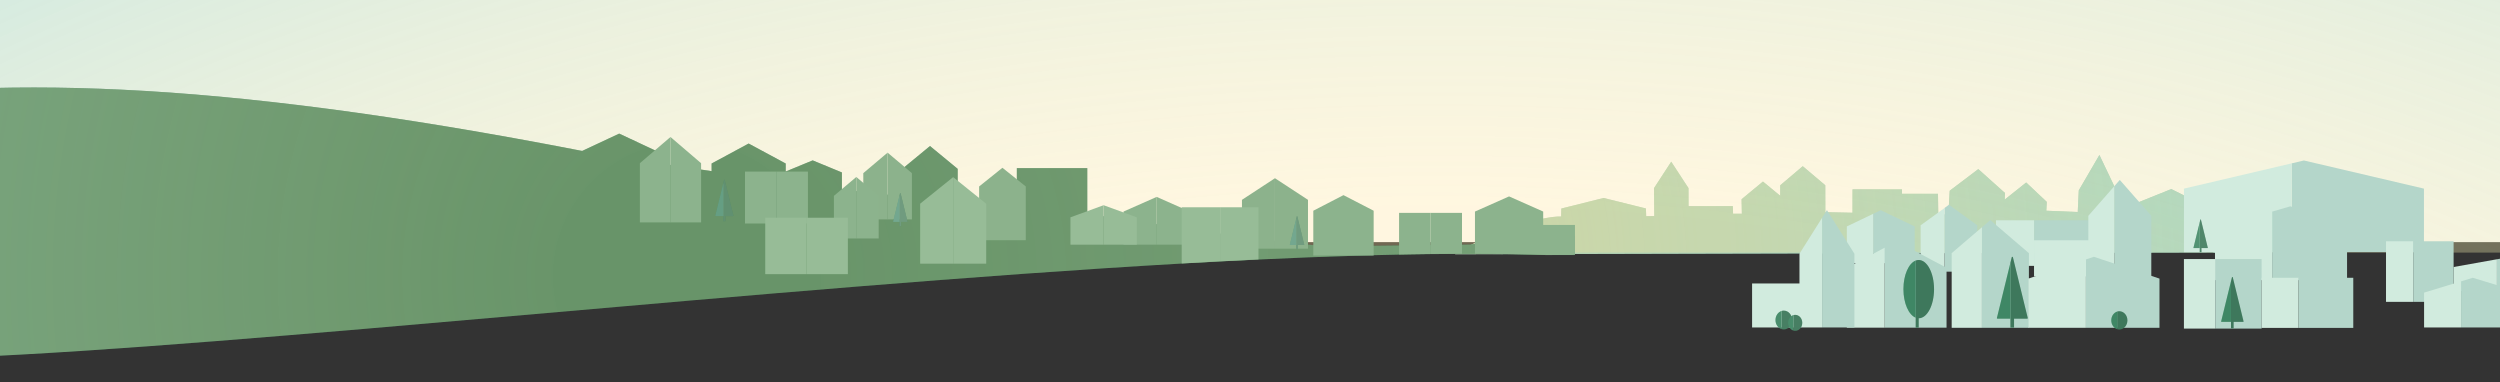 <?xml version="1.0" encoding="UTF-8"?>
<svg id="Ebene_1" data-name="Ebene 1" xmlns="http://www.w3.org/2000/svg" xmlns:xlink="http://www.w3.org/1999/xlink" viewBox="0 0 1672.16 255.67">
  <rect x="0" y="0" width="1672.16" height="255.67" fill="#333333" stroke="none"/>
  <defs>
    <style>
      .cls-1 {
        fill: #d1ebde;
      }

      .cls-2 {
        fill: url(#Unbenannter_Verlauf_5);
      }

      .cls-3 {
        fill: #b4d6ca;
      }

      .cls-4 {
        fill: #336f49;
      }

      .cls-5 {
        fill: #97bc97;
      }

      .cls-6 {
        fill: #8cb38d;
      }

      .cls-7 {
        fill: rgba(220, 234, 221, .6);
      }

      .cls-8 {
        fill: rgba(220, 234, 221, .8);
      }

      .cls-9 {
        fill: #388262;
      }

      .cls-10 {
        fill: #93c3ac;
      }

      .cls-11 {
        fill: #fff;
      }

      .cls-12 {
        fill: #236546;
      }

      .cls-13 {
        fill: #257751;
      }

      .cls-14 {
        opacity: .45;
      }

      .cls-15 {
        opacity: .2;
      }

      .cls-16 {
        opacity: .25;
      }

      .cls-17 {
        opacity: .15;
      }

      .cls-18 {
        fill: #d6e6d7;
      }

      .cls-19 {
        fill: url(#Unbenannter_Verlauf_14);
      }

      .cls-20 {
        fill: url(#Unbenannter_Verlauf_11);
      }

      .cls-21 {
        fill: #277050;
      }

      .cls-22 {
        fill: #8cb28c;
      }
    </style>
    <radialGradient id="Unbenannter_Verlauf_5" data-name="Unbenannter Verlauf 5" cx="852.38" cy="178.67" fx="852.38" fy="178.67" r="1908.28" gradientUnits="userSpaceOnUse">
      <stop offset="0" stop-color="#ffe8a3" stop-opacity=".3"/>
      <stop offset=".05" stop-color="#eae5ad" stop-opacity=".39"/>
      <stop offset=".13" stop-color="#cae0bd" stop-opacity=".52"/>
      <stop offset=".22" stop-color="#afdccb" stop-opacity=".64"/>
      <stop offset=".32" stop-color="#99d9d6" stop-opacity=".74"/>
      <stop offset=".43" stop-color="#88d7df" stop-opacity=".81"/>
      <stop offset=".56" stop-color="#7cd5e5" stop-opacity=".86"/>
      <stop offset=".72" stop-color="#75d4e8" stop-opacity=".89"/>
      <stop offset=".99" stop-color="#73d4ea" stop-opacity=".9"/>
    </radialGradient>
    <radialGradient id="Unbenannter_Verlauf_14" data-name="Unbenannter Verlauf 14" cx="-2580.53" cy="55.41" fx="-2580.53" fy="55.41" r="1" gradientTransform="translate(8903883.06 96381.04) scale(3450.05 -1728.82)" gradientUnits="userSpaceOnUse">
      <stop offset=".26" stop-color="#ffe498" stop-opacity=".3"/>
      <stop offset=".65" stop-color="#4fc7ec" stop-opacity=".7"/>
    </radialGradient>
    <radialGradient id="Unbenannter_Verlauf_11" data-name="Unbenannter Verlauf 11" cx="1506.91" cy="184.64" fx="438.23" fy="184.64" r="4487.54" gradientUnits="userSpaceOnUse">
      <stop offset=".02" stop-color="#ffe8a3" stop-opacity=".3"/>
      <stop offset=".02" stop-color="#fde7a3" stop-opacity=".31"/>
      <stop offset=".18" stop-color="#d3e1b9" stop-opacity=".49"/>
      <stop offset=".33" stop-color="#b0dcca" stop-opacity=".63"/>
      <stop offset=".48" stop-color="#95d8d8" stop-opacity=".75"/>
      <stop offset=".63" stop-color="#82d6e2" stop-opacity=".83"/>
      <stop offset=".77" stop-color="#76d4e7" stop-opacity=".88"/>
      <stop offset=".89" stop-color="#73d4ea" stop-opacity=".9"/>
    </radialGradient>
  </defs>
  <rect class="cls-11" x="-.65" y="-1.15" width="1675.1" height="163.1"/>
  <g>
    <path class="cls-10" d="M1488.03,170.34c-5.34-2.74-9.98-5.63-13.62-8.7v-24.14l-22.09-11.03h-.02l-30.32,12.2-.2,11.17-4.17.97c-.75-.07-1.5-.13-2.24-.19l.57-20.64.05-1.6v-.03s-11.77-24.68-11.77-24.68l-.03.02v.03l-13.77,23.62-.69,14.46-21.03-.85.32-5.92-13.78-12.97-14.36,11.46.18-4.44-17.85-15.98h0l-19.12,14.48-.9,16.03c-2.24-.1-4.49-.2-6.75-.28l-.19-13.72h-24.07v-2.93l-16.53-.02-16.55-.02-.02,15.66c-6-.14-12.07-.28-18.17-.39l-.04-18-15.08-12.75-15.06,12.78v7l-11.55-9.51-14.3,11.83.18,9.7h-5.87l-.16-5.09-29.62.02-.03-12.07-.02-.02-11.54-17.66-11.51,17.69h-.02l.2,18.68c-1.78.03-3.57.06-5.41.08l-.18-5.17-28.31-7.01-28.29,7.07-.13,5.32c-1.85-.03-3.62.08-5.32.31,0,0-29.53,2.98-61.46,22.43-1.41.86-2.82,1.71-4.24,2.54l506.83-1.25,8.03,1.53Z"/>
    <path class="cls-2" d="M1488.03,170.34c-5.34-2.74-9.98-5.63-13.62-8.7v-24.14l-22.09-11.03h-.02l-30.32,12.2-.2,11.17-4.17.97c-.75-.07-1.5-.13-2.24-.19l.57-20.64.05-1.6v-.03s-11.77-24.68-11.77-24.68l-.03.02v.03l-13.77,23.62-.69,14.46-21.03-.85.32-5.92-13.78-12.97-14.36,11.46.18-4.44-17.85-15.98h0l-19.12,14.48-.9,16.03c-2.24-.1-4.49-.2-6.75-.28l-.19-13.72h-24.07v-2.93l-16.53-.02-16.55-.02-.02,15.66c-6-.14-12.07-.28-18.17-.39l-.04-18-15.08-12.75-15.06,12.78v7l-11.55-9.51-14.3,11.83.18,9.7h-5.87l-.16-5.09-29.62.02-.03-12.07-.02-.02-11.54-17.66-11.51,17.69h-.02l.2,18.68c-1.78.03-3.57.06-5.41.08l-.18-5.17-28.31-7.01-28.29,7.07-.13,5.32c-1.85-.03-3.62.08-5.32.31,0,0-29.53,2.98-61.46,22.43-1.41.86-2.82,1.71-4.24,2.54l506.83-1.25,8.03,1.53Z"/>
  </g>
  <path class="cls-19" d="M2533.64,168.96H-860.78v-906.25h3394.42V168.96Z"/>
  <g>
    <path class="cls-3" d="M1708.14,176.91v17.72h-38.03v-21.21l9.22-1.64,28.81,5.14Z"/>
    <path class="cls-1" d="M1670.11,173.42v21.21h-28.99v-16.04l28.99-5.18Z"/>
    <path class="cls-3" d="M1280.64,151.46v24.52h-27.77v-32.95l5.08-2.44,22.69,10.86Z"/>
    <path class="cls-1" d="M1252.87,143.03v32.95h-17.6v-24.52l17.6-8.43Z"/>
    <path class="cls-1" d="M1360.57,147.35h-25.54v30.48h25.54v-30.48Z"/>
    <path class="cls-3" d="M1398.41,147.35h-37.84v30.48h37.84v-30.48Z"/>
    <path class="cls-3" d="M1322.54,150.7v31.03h-21.94v-42.62l2.98-2.16h0l18.95,13.74Z"/>
    <path class="cls-1" d="M1300.6,139.12v42.62h-15.97v-31.03l15.97-11.58Z"/>
    <path class="cls-3" d="M1621.29,126.16v42.49h-88.47v-59.39l8.18-1.92h.02l80.27,18.82Z"/>
    <path class="cls-1" d="M1532.83,109.26v59.39h-72.07v-42.49l72.07-16.9Z"/>
    <path class="cls-3" d="M1357.06,169.33v49.92h-31.41v-67.25l5.59-4.78,25.83,22.11Z"/>
    <path class="cls-1" d="M1325.65,152v67.25h-20.24v-49.92l20.24-17.33Z"/>
    <path class="cls-3" d="M1301.97,179.13v40.05h-41.4v-53.52l8.05-4.28,33.36,17.75Z"/>
    <path class="cls-1" d="M1260.57,165.66v53.52h-25.3v-40.05l25.3-13.46Z"/>
    <path class="cls-3" d="M1569.86,149.1v38.25h-50.12v-45.8l12.15-3.55,37.97,11.1Z"/>
    <path class="cls-1" d="M1519.74,141.55v45.8h-38.21v-34.63l38.21-11.18Z"/>
    <path class="cls-3" d="M1438.93,144.32v40.56h-24.81v-60.28l3.74-4.26,21.05,23.97h.01Z"/>
    <path class="cls-1" d="M1414.13,124.6v60.28h-53.64v-24.18h36.32v-16.38h.02s17.31-19.72,17.31-19.72Z"/>
    <path class="cls-1" d="M1481.69,173.27h-20.94v46.51h20.94v-46.51Z"/>
    <path class="cls-3" d="M1512.71,173.27h-31.02v46.51h31.02v-46.51Z"/>
    <path class="cls-3" d="M1444.4,186.34v32.91h-49.21v-45.71l5.35-1.77h0l43.85,14.57Z"/>
    <path class="cls-1" d="M1395.19,173.55v45.71h-38.5v-32.91l38.5-12.8Z"/>
    <path class="cls-3" d="M1240.35,169.69v49.32h-21.64v-73.3l3.26-5.18,18.36,29.15h.01Z"/>
    <path class="cls-1" d="M1218.71,145.71v73.3h-46.8v-29.4h31.69v-19.92h.01s15.1-23.98,15.1-23.98Z"/>
    <path class="cls-1" d="M1537.41,185.8h-24.7v33.52h24.7v-33.52Z"/>
    <path class="cls-3" d="M1574.02,185.8h-36.6v33.52h36.6v-33.52Z"/>
    <path class="cls-1" d="M1614.13,161.38h-18.21v40.52h18.21v-40.52Z"/>
    <path class="cls-3" d="M1641.12,161.38h-26.99v40.52h26.99v-40.52Z"/>
    <path class="cls-3" d="M1678.53,193.28v25.77h-32.43v-30.86l7.86-2.39,24.57,7.48Z"/>
    <path class="cls-1" d="M1646.1,188.19v30.86h-24.72v-23.33l24.72-7.53Z"/>
  </g>
  <g>
    <path class="cls-12" d="M1476.54,165.93h-4.08v2.76h-1.12v-2.76h0v-17.39l.41-1.68c.04-.17.31-.17.35,0l4.62,18.88c.02.1-.06.19-.18.19Z"/>
    <path class="cls-13" d="M1471.34,148.53v17.39h-4.03c-.11,0-.2-.09-.18-.19l4.21-17.2Z"/>
    <g class="cls-16">
      <path class="cls-18" d="M1476.54,165.93h-4.08v2.76h-1.12v-2.76h0v-17.39l.41-1.68c.04-.17.31-.17.35,0l4.62,18.88c.02.1-.06.19-.18.19Z"/>
      <path class="cls-18" d="M1471.34,148.53v17.39h-4.03c-.11,0-.2-.09-.18-.19l4.21-17.2Z"/>
    </g>
    <path class="cls-12" d="M1293.62,193.38c0,10.77-4.59,19.5-10.25,19.5,0,0-.02,0-.03,0v6.22h-2v-44.83c.65-.25,1.33-.38,2.02-.38,5.66,0,10.25,8.73,10.25,19.5Z"/>
    <path class="cls-13" d="M1281.35,174.26v38.24c-4.69-1.79-8.23-9.67-8.23-19.12s3.54-17.33,8.23-19.12Z"/>
    <g class="cls-17">
      <path class="cls-18" d="M1293.62,193.38c0,10.77-4.59,19.5-10.25,19.5,0,0-.02,0-.03,0v6.22h-2v-44.83c.65-.25,1.33-.38,2.02-.38,5.66,0,10.25,8.73,10.25,19.5Z"/>
      <path class="cls-18" d="M1281.35,174.26v38.24c-4.69-1.79-8.23-9.67-8.23-19.12s3.54-17.33,8.23-19.12Z"/>
    </g>
    <path class="cls-12" d="M1355.92,213.15h-8.8v5.95h-2.42v-5.95h0v-37.48l.89-3.62c.09-.36.68-.36.76,0l9.95,40.69c.05.21-.13.41-.38.41Z"/>
    <path class="cls-13" d="M1344.7,175.67v37.48h-8.68c-.25,0-.43-.2-.38-.41l9.07-37.07Z"/>
    <g class="cls-17">
      <path class="cls-18" d="M1355.92,213.15h-8.8v5.95h-2.42v-5.95h0v-37.48l.89-3.62c.09-.36.68-.36.76,0l9.95,40.69c.05.21-.13.41-.38.41Z"/>
      <path class="cls-18" d="M1344.7,175.67v37.48h-8.68c-.25,0-.43-.2-.38-.41l9.07-37.07Z"/>
    </g>
    <path class="cls-12" d="M1500.36,215.3h-6.38v4.31h-1.75v-4.31h0v-27.19l.64-2.63c.06-.26.49-.26.55,0l7.22,29.52c.04.15-.1.3-.28.3Z"/>
    <path class="cls-13" d="M1492.22,188.11v27.19h-6.3c-.18,0-.31-.14-.28-.3l6.58-26.89Z"/>
    <g class="cls-17">
      <path class="cls-18" d="M1500.36,215.3h-6.38v4.31h-1.75v-4.31h0v-27.19l.64-2.63c.06-.26.49-.26.55,0l7.22,29.52c.04.15-.1.3-.28.3Z"/>
      <path class="cls-18" d="M1492.22,188.11v27.19h-6.3c-.18,0-.31-.14-.28-.3l6.58-26.89Z"/>
    </g>
    <path class="cls-12" d="M1198.68,214.05c0,3.48-2.49,6.3-5.56,6.3-.52,0-1.03-.08-1.5-.23v-12.13c.48-.15.98-.23,1.5-.23,3.07,0,5.56,2.82,5.56,6.3Z"/>
    <path class="cls-13" d="M1191.61,207.99v12.13c-2.34-.74-4.06-3.18-4.06-6.06s1.72-5.32,4.06-6.06Z"/>
    <path class="cls-12" d="M1205.47,215.94c0,2.95-2.11,5.33-4.71,5.33-.44,0-.87-.07-1.27-.2v-10.27c.41-.13.83-.2,1.27-.2,2.6,0,4.71,2.39,4.71,5.33Z"/>
    <path class="cls-13" d="M1199.48,210.8v10.27c-1.98-.63-3.44-2.69-3.44-5.14s1.45-4.51,3.44-5.14Z"/>
    <path class="cls-12" d="M1422.95,214.29c0,3.38-2.42,6.11-5.4,6.11-.51,0-1-.08-1.46-.23v-11.77c.46-.15.95-.23,1.46-.23,2.98,0,5.4,2.74,5.4,6.11Z"/>
    <path class="cls-13" d="M1416.09,208.4v11.77c-2.27-.72-3.94-3.08-3.94-5.89s1.67-5.17,3.94-5.89Z"/>
    <g class="cls-17">
      <path class="cls-18" d="M1422.95,214.29c0,3.38-2.42,6.11-5.4,6.11-.51,0-1-.08-1.46-.23v-11.77c.46-.15.95-.23,1.46-.23,2.98,0,5.4,2.74,5.4,6.11Z"/>
      <path class="cls-18" d="M1416.09,208.4v11.77c-2.27-.72-3.94-3.08-3.94-5.89s1.67-5.17,3.94-5.89Z"/>
    </g>
    <g class="cls-15">
      <path class="cls-18" d="M1205.47,215.94c0,2.95-2.11,5.34-4.71,5.34-.45,0-.87-.07-1.28-.2-1.13-.36-2.09-1.18-2.7-2.29-.98.96-2.26,1.55-3.66,1.55-.52,0-1.03-.08-1.5-.24-2.34-.74-4.06-3.17-4.06-6.06s1.71-5.33,4.06-6.06c.48-.15.98-.24,1.5-.24,2.26,0,4.21,1.53,5.07,3.72.4-.29.83-.52,1.29-.67.41-.13.83-.2,1.28-.2,2.6,0,4.71,2.39,4.71,5.33Z"/>
    </g>
  </g>
  <g>
    <path class="cls-21" d="M1053.13,157.67v12.92l-18.38.03c-15.16-.52-31.42-.79-48.49-.82-2.87-.01-5.77-.01-8.69,0-6.91.02-13.96.06-21.1.16-3.98.04-8,.1-12.04.17-3,.05-6.02.11-9.06.17-5.61.11-11.28.25-17.03.4-3.68.1-7.39.2-11.12.32-21.25.64-43.35,1.51-66.11,2.6-8.49.4-17.08.83-25.75,1.28-8.49.46-17.07.93-25.72,1.42-274.27,15.72-624.56,54.99-814.21,62.73-133.06,5.42-356.42-14.04-539.18-33.84-160.02-17.33-286.56-34.8-296.2-36.14-.01,0-.03,0-.04-.01.38-.01,1.5-.05,3.32-.13,37.59-1.51,371.94-15.82,510.87-50.48,77.02-19.22,143.13-37.53,217.04-48.74C-6.07,51.1,138.12,52.05,389.38,100.95l24.77-11.59,22.81,10.67,1.98.92v7.93c2.66.4,5.3.8,7.94,1.2,6.91,1.05,13.76,2.08,20.52,3.1,2.87.43,5.72.85,8.56,1.28v-5.1l24.78-13.36,24.79,13.36v5.35l18.04-7.44,19.54,8.06v10.08s-.01,1.19-.01,1.19c1.77.22,3.53.45,5.28.66,1.04.13,2.07.26,3.09.39.72.08,1.43.17,2.13.26.86.1,1.71.2,2.56.3.87.11,1.73.2,2.59.31,1.86.21,3.7.42,5.54.64,1.53.17,3.06.34,4.57.51,1.04.12,2.07.24,3.11.36.16.01.32.03.47.05,1.9.2,3.78.4,5.66.6.77.08,1.54.16,2.31.24.24.02.47.05.71.08.16,0,.33.03.48.05.65.06,1.29.13,1.92.19v-18.31l.93-.77,17.59-14.49,18.52,15.26v21.67c4.44.4,8.87.8,13.27,1.2,1.57.15,3.13.29,4.69.44,7.28.66,14.48,1.34,21.61,2.03v-25.82h47.11v30.55h.08c.55.09,3.98.61,9.97,1.5,3.56.53,8.04,1.2,13.35,1.99,2.74.41,5.71.85,8.89,1.33,4.1.61,8.55,1.27,13.34,1.99,5.21.77,10.8,1.61,16.77,2.49,1.79.28,3.61.54,5.47.82,4.12.61,8.38,1.25,12.8,1.9,2.44.37,4.92.73,7.45,1.11.67.09,1.36.2,2.04.3,4.09.61,8.31,1.2,12.63,1.79,3.62.49,7.31.98,11.08,1.46,3.62.46,7.3.91,11.06,1.35,3.39.41,6.84.81,10.34,1.2,1.29.15,2.58.29,3.88.44,1.76.19,3.52.39,5.3.58.87.09,1.74.18,2.62.28,1.18.12,2.37.25,3.56.38,2.91.3,5.86.61,8.83.91l31.64-.41,17.03-.21,21.1-.27,21.1-.26,5.68-.07,3.01-.46,45.75-6.92s1.12.08,3.23.24c.32.02.66.04,1.03.06.62.05,1.32.1,2.07.16.23.01.48.02.73.04.26.02.52.04.79.06.26.02.54.04.82.06.27.02.56.04.85.05,1.47.11,3.07.21,4.83.34.63.04,1.28.08,1.94.12.2.02.42.02.65.04.11.01.22.01.33.02,1.68.08,2.4.18,3.85.26Z"/>
    <g>
      <path class="cls-20" d="M1052.16,157.51v12.92l-17.43.19c-15.16-.52-31.42-.79-48.49-.82-2.87-.01-5.77-.01-8.69,0-6.91.02-13.96.06-21.1.16-3.98.04-8,.1-12.04.17-3,.05-6.02.11-9.06.17-5.61.11-11.28.25-17.03.4-3.68.1-7.39.2-11.12.32-21.25.64-43.35,1.51-66.11,2.6-8.49.4-17.08.83-25.75,1.28-8.49.46-17.07.93-25.72,1.42-274.27,15.72-624.56,54.99-814.21,62.73-133.06,5.42-356.42-14.04-539.18-33.84-160.02-17.33-286.56-34.8-296.2-36.14-.01,0-.03,0-.04-.01.38-.01,1.5-.05,3.32-.13,37.59-1.51,371.94-15.82,510.87-50.48,77.02-19.22,143.13-37.53,217.04-48.74C-6.08,51.1,138.11,52.05,389.37,100.95l24.77-11.59,22.81,10.67,1.98.92v7.93c2.66.4,5.3.8,7.94,1.2,6.91,1.05,13.76,2.08,20.52,3.1,2.87.43,5.72.85,8.56,1.28v-5.1l24.78-13.36,24.79,13.36v5.35l18.04-7.44,19.54,8.06v10.08s-.01,1.19-.01,1.19c1.77.22,3.53.45,5.28.66,1.04.13,2.07.26,3.09.39.72.08,1.43.17,2.13.26.86.1,1.71.2,2.56.3.87.11,1.73.2,2.59.31,1.86.21,3.7.42,5.54.64,1.53.17,3.06.34,4.57.51,1.04.12,2.07.24,3.11.36.16.01.32.03.47.05,1.9.2,3.78.4,5.66.6.77.08,1.54.16,2.31.24.24.02.47.05.71.08.16,0,.33.03.48.05.65.06,1.29.13,1.92.19v-18.31l.93-.77,17.59-14.49,18.52,15.26v21.67c4.44.4,8.87.8,13.27,1.2,1.57.15,3.13.29,4.69.44,7.28.66,14.48,1.34,21.61,2.03v-25.82h47.11v30.55h.08c.55.09,3.98.61,9.97,1.5,3.56.53,8.04,1.2,13.35,1.99,2.74.41,5.71.85,8.89,1.33,4.1.61,8.55,1.27,13.34,1.99,5.21.77,10.8,1.61,16.77,2.49,1.79.28,3.61.54,5.47.82,4.12.61,8.38,1.25,12.8,1.9,2.44.37,4.92.73,7.45,1.11.67.09,1.36.2,2.04.3,4.09.61,8.31,1.2,12.63,1.79,3.62.49,7.31.98,11.08,1.46,3.62.46,7.3.91,11.06,1.35,3.39.41,6.84.81,10.34,1.2,1.29.15,2.58.29,3.88.44,1.76.19,3.52.39,5.3.58.87.09,1.74.18,2.62.28,1.18.12,2.37.25,3.56.38,2.91.3,5.86.61,8.83.91l31.64-.41,17.03-.21,21.1-.27,21.1-.26,5.68-.07,3.01-.46,45.75-6.92s1.12.08,3.23.24c.32.02.66.04,1.03.06.62.05,1.32.1,2.07.16.23.01.48.02.73.04.26.02.52.04.79.06.26.02.54.04.82.06.27.02.56.04.85.05,1.47.11,3.07.21,4.83.34.63.04,1.28.08,1.94.12.2.02.42.02.65.04.11.01.22.01.33.02,1.68.08,1.45.02,2.9.1Z"/>
      <g>
        <path class="cls-6" d="M956.83,142.36v27.49c-3.97.05-7.98.11-12.01.18-2.99.05-6,.11-9.03.17v-27.84h21.05Z"/>
        <path class="cls-6" d="M977.88,142.36v27.34c-6.9.02-13.92.07-21.05.15v-27.49h21.05Z"/>
        <path class="cls-6" d="M1053.44,150.45v20.04h0l-18.52.03c-15.12-.52-31.34-.79-48.37-.82v-28.2l22.81-10.13h0s22.83,10.13,22.83,10.13v8.94h21.25Z"/>
        <path class="cls-6" d="M519.34,114.77h-21.04v34.72h21.04v-34.72Z"/>
        <path class="cls-6" d="M540.39,114.77h-21.05v34.72h21.05v-34.72Z"/>
        <path class="cls-22" d="M686.1,124.72v35.92h-31.2v-35.92l15.59-12.5h0s15.6,12.5,15.6,12.5Z"/>
        <path class="cls-22" d="M593.68,102.1v44.65h-16.25v-30.95l16.25-13.71h0Z"/>
        <path class="cls-22" d="M609.93,115.8v30.95h-16.25v-44.65l16.25,13.7Z"/>
        <path class="cls-6" d="M572.75,118.38v41.13h-14.97v-28.51l14.97-12.63h0Z"/>
        <path class="cls-6" d="M587.72,131v28.51h-14.97v-41.13l14.97,12.62Z"/>
        <path class="cls-6" d="M448.47,91.63v57.11h-20.48v-39.58l20.47-17.53h0Z"/>
        <path class="cls-6" d="M468.94,109.16v39.58h-20.48v-57.11l20.48,17.53Z"/>
        <path class="cls-5" d="M637.55,118.48v57.87h-22.09v-40.11l22.08-17.77h0Z"/>
        <path class="cls-5" d="M659.63,136.25v40.11h-22.08v-57.87l22.08,17.77Z"/>
        <path class="cls-6" d="M918.79,140.95v29.97h-40.37v-29.97l20.17-10.43h.01s20.19,10.43,20.19,10.43Z"/>
        <path class="cls-22" d="M852.78,119.2v47.11h-22.08v-32.65l22.08-14.46h0Z"/>
        <path class="cls-22" d="M874.87,133.67v32.65h-22.09v-47.11l22.09,14.46Z"/>
        <path class="cls-6" d="M773.68,131.7v31.95h-22.18v-22.15l22.18-9.81h0Z"/>
        <path class="cls-6" d="M795.86,141.51v22.15h-22.18v-31.95l22.18,9.81Z"/>
        <path class="cls-5" d="M738.17,137.26v26.4h-22.19v-18.3s22.18-8.1,22.18-8.1h0Z"/>
        <path class="cls-5" d="M760.36,145.36v18.3h-22.18v-26.4l22.18,8.1Z"/>
        <path class="cls-5" d="M539.47,145.64h-27.63v37.72h27.63v-37.72Z"/>
        <path class="cls-5" d="M567.11,145.64h-27.64v37.72h27.64v-37.72Z"/>
        <path class="cls-5" d="M816.07,138.62v36.17c-8.48.45-17.04.92-25.67,1.41v-37.58h25.67Z"/>
        <path class="cls-5" d="M841.74,138.62v34.89c-8.47.4-17.02.84-25.67,1.29v-36.17h25.67Z"/>
        <path class="cls-4" d="M490.36,144.51h-5.17v3.5h-1.42v-25.53s.52-2.13.52-2.13c.05-.21.4-.21.45,0l5.85,23.92c.03.12-.08.24-.22.24Z"/>
        <path class="cls-9" d="M483.77,122.47v22.03h-5.1c-.15,0-.25-.12-.22-.24l5.33-21.79Z"/>
        <g class="cls-14">
          <path class="cls-7" d="M490.36,144.51h-5.17v3.5h-1.42v-25.53s.52-2.13.52-2.13c.05-.21.4-.21.45,0l5.85,23.92c.03.12-.08.24-.22.24Z"/>
          <path class="cls-7" d="M483.77,122.47v22.03h-5.1c-.15,0-.25-.12-.22-.24l5.33-21.79Z"/>
        </g>
        <path class="cls-4" d="M606.84,148.43h-4.1v2.77h-1.13v-20.25l.41-1.69c.04-.17.31-.17.36,0l4.64,18.98c.02.1-.06.19-.18.19Z"/>
        <path class="cls-9" d="M601.61,130.95v17.48h-4.05c-.12,0-.2-.09-.18-.19l4.23-17.29Z"/>
        <g class="cls-14">
          <path class="cls-8" d="M606.84,148.43h-4.1v2.77h-1.13v-20.25l.41-1.69c.04-.17.31-.17.36,0l4.64,18.98c.02.1-.06.19-.18.19Z"/>
          <path class="cls-8" d="M601.61,130.95v17.48h-4.05c-.12,0-.2-.09-.18-.19l4.23-17.29Z"/>
        </g>
        <path class="cls-4" d="M872.19,163.86h-4.1v2.77h-1.13v-20.25s.41-1.69.41-1.69c.04-.17.32-.17.36,0l4.64,18.98c.02.1-.06.19-.18.19Z"/>
        <path class="cls-9" d="M866.96,146.38v17.48h-4.05c-.12,0-.2-.09-.18-.19l4.23-17.29Z"/>
        <g class="cls-14">
          <path class="cls-8" d="M872.19,163.86h-4.1v2.77h-1.13v-20.25s.41-1.69.41-1.69c.04-.17.32-.17.36,0l4.64,18.98c.02.1-.06.19-.18.19Z"/>
          <path class="cls-8" d="M866.96,146.38v17.48h-4.05c-.12,0-.2-.09-.18-.19l4.23-17.29Z"/>
        </g>
      </g>
    </g>
  </g>
</svg>